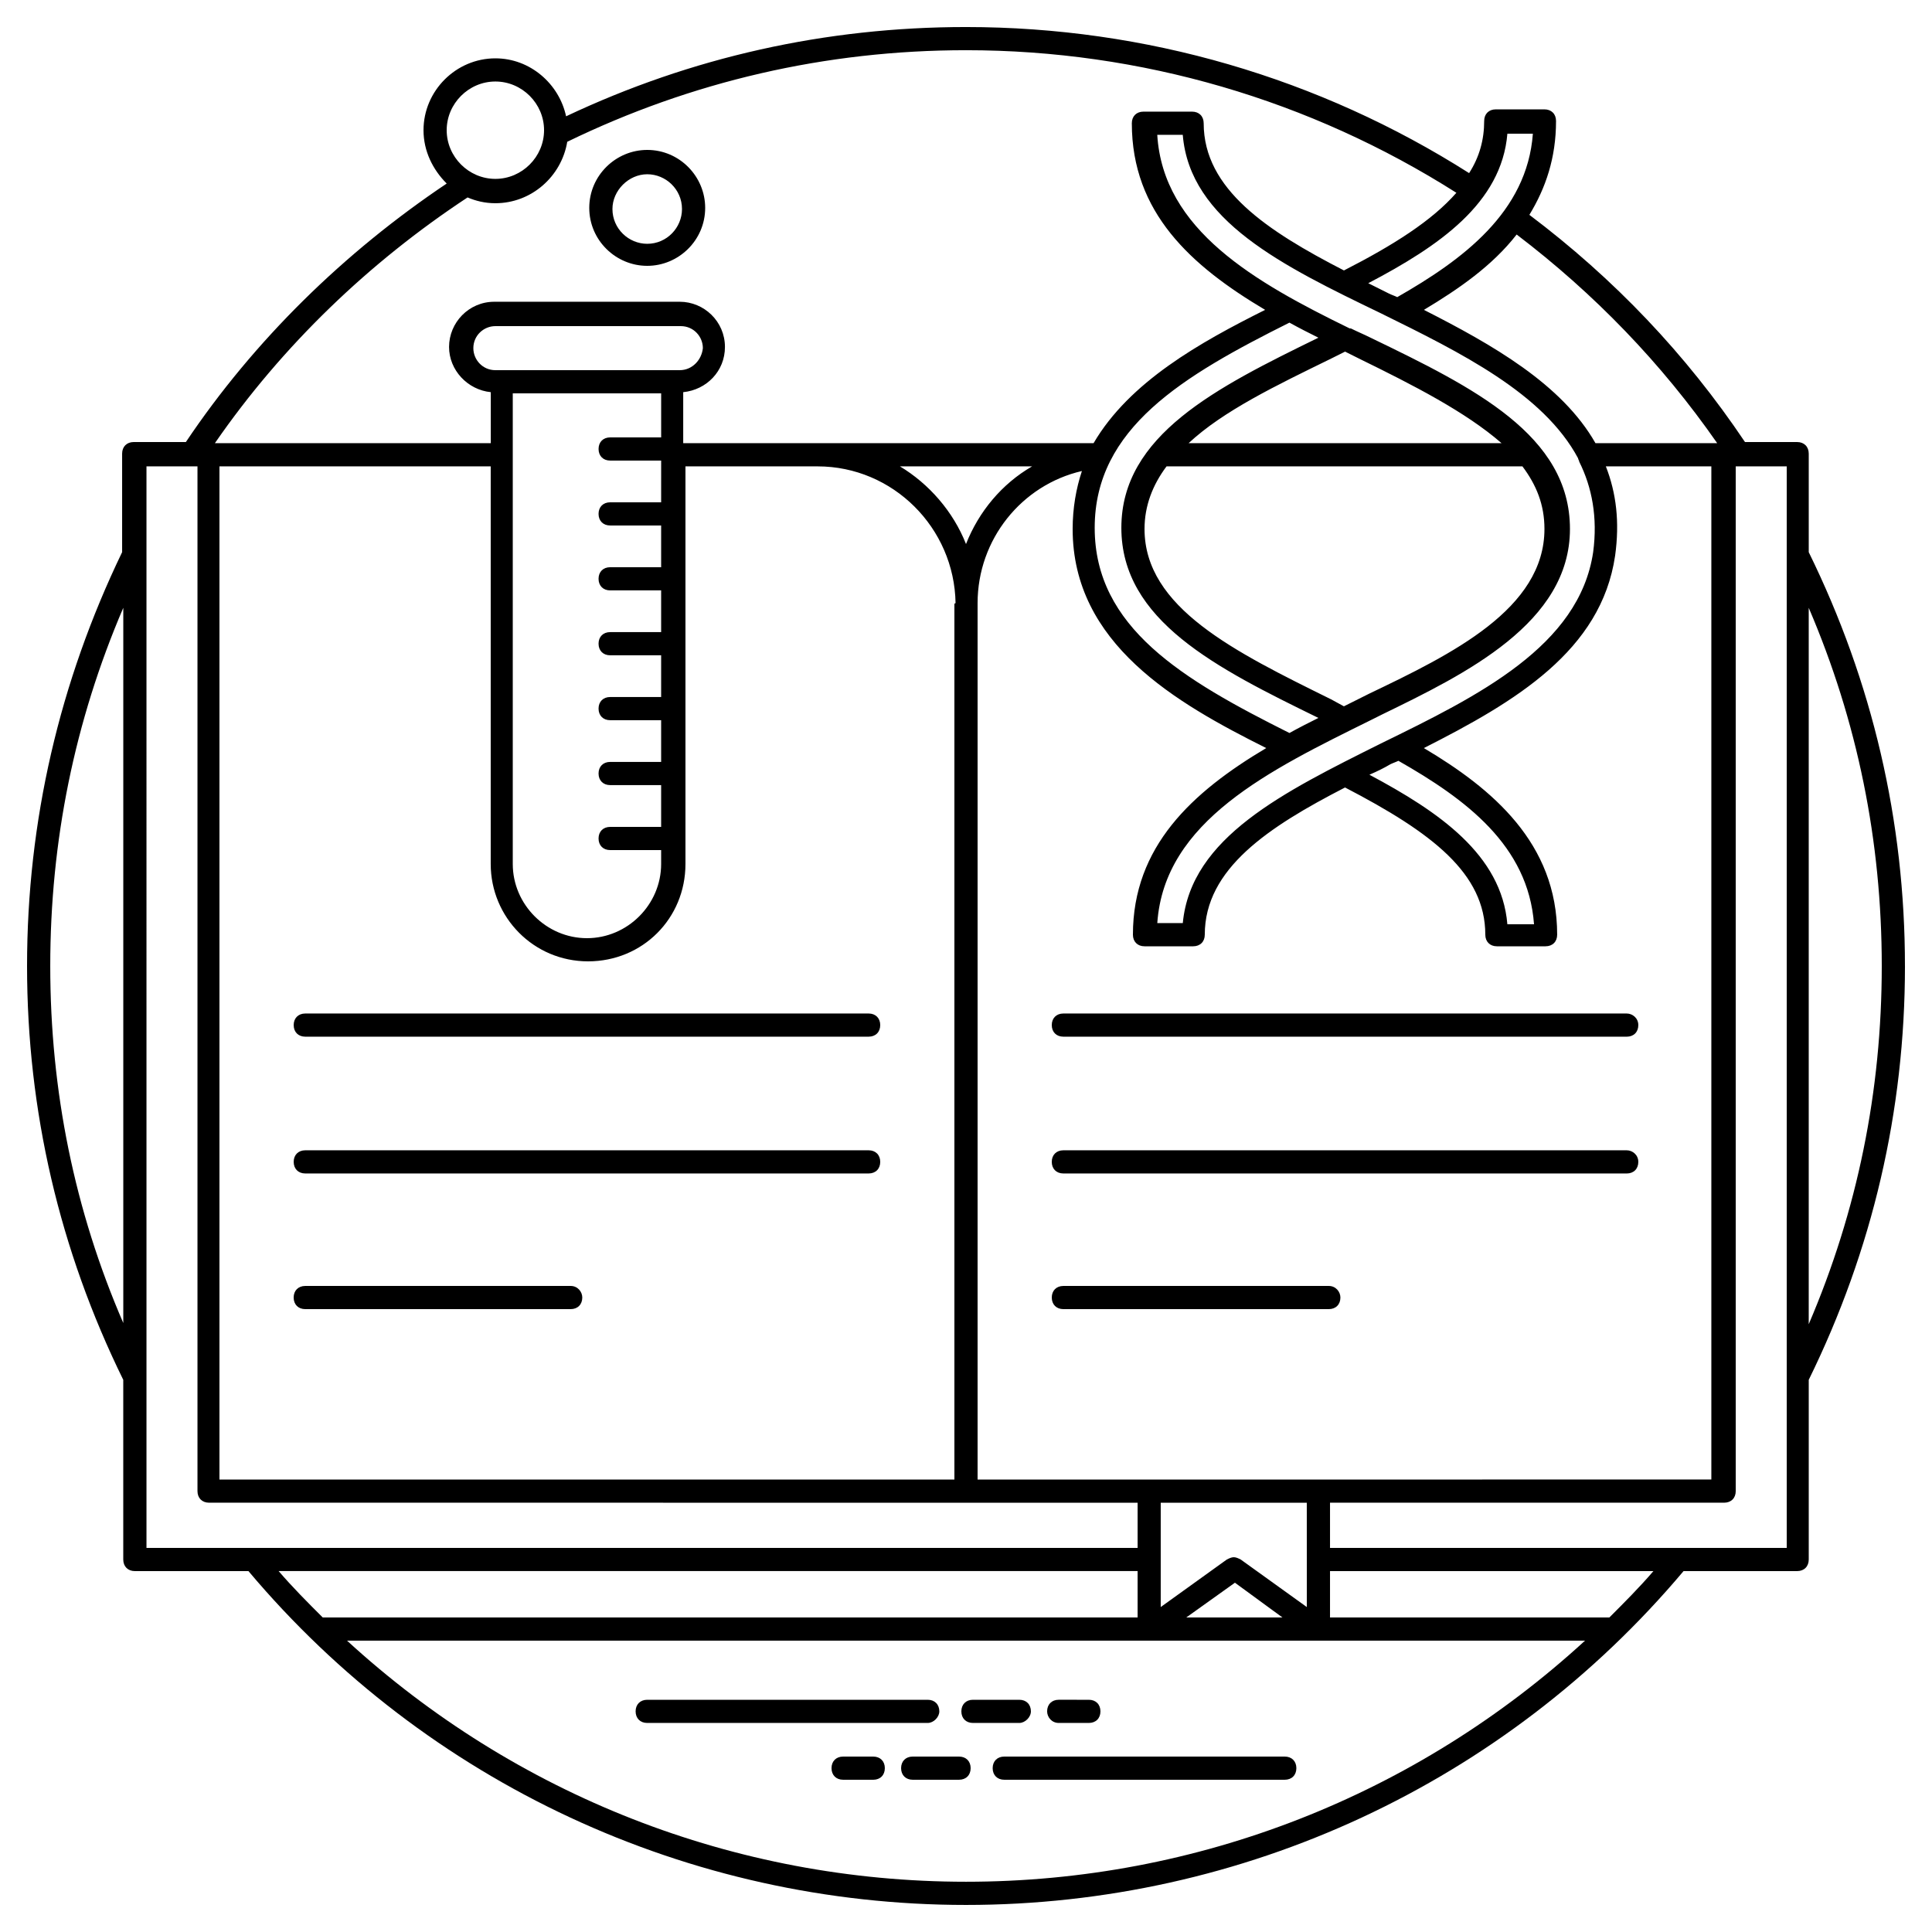 <?xml version="1.0" encoding="UTF-8"?>
<!-- Uploaded to: SVG Repo, www.svgrepo.com, Generator: SVG Repo Mixer Tools -->
<svg fill="#000000" width="800px" height="800px" version="1.1" viewBox="144 144 512 512" xmlns="http://www.w3.org/2000/svg">
 <g>
  <path d="m648.83 400c0-38.398-8.602-75.266-25.496-109.67v-26.113c0-1.844-1.23-3.07-3.07-3.07h-13.824c-15.668-23.348-34.715-43.316-57.141-60.211 4.301-7.066 7.066-15.055 7.066-24.883 0-1.844-1.23-3.07-3.07-3.07h-12.902c-1.844 0-3.07 1.23-3.07 3.07 0 4.914-1.23 9.523-3.992 13.824-39.637-25.191-85.719-38.711-133.33-38.711-37.172 0-72.809 7.988-105.98 23.656-1.844-8.602-9.523-15.359-18.738-15.359-10.445 0-19.047 8.602-19.047 19.047 0 5.531 2.457 10.445 6.144 14.133-27.035 18.125-50.996 41.473-69.121 68.504h-13.824c-1.844 0-3.07 1.23-3.07 3.07v26.113c-16.594 34.406-25.195 71.27-25.195 109.67 0 38.398 8.602 75.266 25.496 109.67v47.617c0 1.844 1.23 3.07 3.07 3.07h30.105c47.312 56.215 116.74 88.473 190.16 88.473s142.85-32.258 190.16-88.473h30.105c1.844 0 3.07-1.23 3.07-3.07v-47.617c16.898-34.41 25.5-71.273 25.5-109.67zm-6.144 0c0 33.176-6.453 64.82-19.355 94.926v-189.85c12.902 30.105 19.355 61.746 19.355 94.926zm-152.37 157.29v12.594l-17.512-12.594c-0.613-0.309-1.23-0.613-1.844-0.613-0.613 0-1.23 0.309-1.844 0.613l-17.512 12.594v-27.648h38.707zm-6.453 15.359h-25.496l12.902-9.215zm9.523-36.555h-90.316v-231.94-0.309c0-16.895 11.672-31.336 27.648-35.02-1.535 4.609-2.457 9.832-2.457 15.359 0 30.414 27.34 46.082 51.301 58.062-19.66 11.672-35.328 26.113-35.328 49.461 0 1.844 1.23 3.07 3.07 3.07h12.902c1.844 0 3.07-1.23 3.07-3.07 0-17.512 16.895-28.57 37.172-39.016 23.039 11.98 37.172 22.734 37.172 39.016 0 1.844 1.23 3.07 3.07 3.07h12.902c1.844 0 3.07-1.23 3.07-3.07 0-24.27-17.203-38.707-35.328-49.461 24.27-12.289 47-25.805 50.688-50.996 1.23-8.91 0.309-16.59-2.457-23.656h27.957v268.49zm-96.461-231.94v231.94h-194.77v-268.5h71.887v105.37c0 14.133 11.367 25.805 25.805 25.805s25.805-11.367 25.805-25.805v-105.37h35.02c19.969 0 36.25 16.281 36.559 36.25-0.309 0-0.309 0.309-0.309 0.309zm-116.73-55.91h39.016v11.672h-13.516c-1.844 0-3.07 1.23-3.07 3.07 0 1.844 1.23 3.07 3.07 3.07h13.516l-0.004 11.062h-13.516c-1.844 0-3.07 1.23-3.07 3.07 0 1.844 1.23 3.07 3.07 3.07h13.516v11.059h-13.516c-1.844 0-3.07 1.23-3.07 3.07 0 1.844 1.23 3.07 3.07 3.07h13.516v11.059h-13.516c-1.844 0-3.07 1.23-3.07 3.07 0 1.844 1.23 3.07 3.07 3.07h13.516v11.059h-13.516c-1.844 0-3.07 1.23-3.07 3.07 0 1.844 1.23 3.07 3.07 3.07h13.516v11.059h-13.516c-1.844 0-3.07 1.23-3.07 3.07 0 1.844 1.23 3.07 3.07 3.07h13.516v11.078h-13.516c-1.844 0-3.07 1.23-3.07 3.07 0 1.844 1.23 3.07 3.07 3.07h13.516v3.688c0 10.754-8.91 19.66-19.66 19.66-10.754 0-19.66-8.91-19.66-19.66v-124.72zm43.93-6.144h-48.848c-3.379 0-5.836-2.766-5.836-5.836 0-3.379 2.766-5.836 5.836-5.836h49.152c3.379 0 5.836 2.766 5.836 5.836-0.305 3.07-2.762 5.836-6.141 5.836zm58.367 25.496h35.02c-7.988 4.609-14.133 11.98-17.512 20.582-3.375-8.602-9.828-15.973-17.508-20.582zm127.49-40.551c21.195 10.445 43.008 21.195 52.223 38.398 0 0.309 0.309 0.613 0.309 0.922 3.379 6.758 4.914 14.746 3.688 23.961-3.688 24.883-30.414 38.094-56.219 50.688-25.805 12.902-50.383 24.883-52.531 47.617h-6.758c1.844-27.035 29.797-40.551 56.523-53.762l3.07-1.535c22.117-10.754 49.766-24.27 49.766-49.152 0-24.883-25.496-37.477-52.84-50.688-1.844-0.922-3.379-1.535-5.223-2.457h-0.309c-25.191-12.289-49.461-26.113-50.996-51.301h6.758c1.852 22.734 26.426 34.715 52.539 47.309zm2.457 119.5c0.613-0.309 1.535-0.613 2.152-0.922 17.816 10.137 34.406 22.426 35.941 43.316h-7.066c-1.535-18.434-18.125-29.797-36.559-39.629 2.152-0.922 3.996-1.844 5.531-2.766zm-15.668-17.203c-25.496-12.594-49.461-24.27-49.461-45.16 0-6.144 2.152-11.672 5.836-16.59h94.312c3.688 4.914 5.836 10.137 5.836 16.59 0 21.195-24.574 33.176-46.387 43.621l-3.07 1.535c-1.23 0.613-2.457 1.23-3.688 1.844zm3.688-92.16c1.23 0.613 2.457 1.23 3.688 1.844 14.438 7.066 28.262 14.133 37.785 22.426h-82.945c9.215-8.602 23.348-15.359 37.785-22.426 1.23-0.617 2.457-1.23 3.688-1.844zm-7.066-3.688c-27.035 13.211-52.223 25.805-52.223 50.383 0 24.574 25.191 37.172 52.223 50.383-2.457 1.23-4.914 2.457-7.68 3.992-28.262-14.133-51.609-27.957-51.609-54.375 0-26.418 23.348-40.242 51.609-54.375 2.766 1.535 5.223 2.762 7.68 3.992zm105.68 27.953h-32.258c-8.91-15.668-27.34-26.113-45.465-35.328 9.215-5.531 18.125-11.672 24.574-19.969 20.582 15.668 38.402 34.102 53.148 55.297zm-55.605-82.02h6.758c-1.535 20.891-18.738 33.484-35.941 43.316-0.613-0.309-1.535-0.613-2.152-0.922l-5.531-2.766c18.742-9.832 35.332-21.199 36.867-39.629zm-268.19-13.824c7.066 0 12.902 5.836 12.902 12.902 0 7.066-5.836 12.902-12.902 12.902-7.066 0-12.902-5.836-12.902-12.902 0-7.066 5.84-12.902 12.902-12.902zm-7.371 30.719c2.152 0.922 4.609 1.535 7.371 1.535 9.523 0 17.512-7.066 19.047-16.281 32.871-15.973 68.508-24.27 105.68-24.27 46.387 0 91.238 13.211 129.95 37.785-6.453 7.371-16.59 13.824-29.797 20.582-20.273-10.445-37.172-21.504-37.172-39.016 0-1.844-1.23-3.07-3.07-3.07h-12.902c-1.844 0-3.07 1.23-3.07 3.07 0 23.656 15.668 37.785 35.328 49.461-17.203 8.602-35.941 19.047-45.465 35.328h-108.75v-13.516c6.144-0.613 11.059-5.531 11.059-11.98 0-6.758-5.531-11.98-11.98-11.98h-49.152c-6.758 0-11.98 5.531-11.98 11.98 0 6.144 4.914 11.367 11.059 11.98v13.516h-73.117c17.816-25.805 40.855-47.922 66.969-65.125zm-110.59 203.68c0-33.176 6.453-64.82 19.355-94.926v189.54c-12.902-29.801-19.355-61.441-19.355-94.617zm25.5-132.41h13.516v271.57c0 1.844 1.23 3.07 3.07 3.07l200.61 0.004h45.465v11.98h-262.66zm35.02 292.76h227.64v12.289h-215.96c-3.996-3.992-7.988-7.984-11.676-12.289zm18.125 18.434h328.09c-44.543 40.859-102.61 63.898-164.04 63.898-61.441 0-119.5-23.039-164.05-63.898zm334.54-6.144h-74.035v-12.289h85.711c-3.691 4.305-7.684 8.297-11.676 12.289zm46.695-18.43h-120.73v-11.98h104.45c1.844 0 3.07-1.23 3.07-3.07v-271.57h13.516v286.62z"/>
  <path d="m392.93 597.53c0-1.844-1.23-3.07-3.07-3.07h-74.344c-1.844 0-3.07 1.23-3.07 3.07 0 1.844 1.23 3.07 3.07 3.07h74.344c1.535 0.004 3.07-1.531 3.07-3.07z"/>
  <path d="m417.2 597.53c0-1.844-1.23-3.07-3.07-3.07h-12.289c-1.844 0-3.07 1.23-3.07 3.07 0 1.844 1.23 3.07 3.07 3.07h12.289c1.531 0.004 3.07-1.531 3.07-3.07z"/>
  <path d="m424.57 600.6h7.988c1.844 0 3.07-1.23 3.07-3.07 0-1.844-1.23-3.07-3.07-3.07l-7.988-0.004c-1.844 0-3.07 1.23-3.07 3.07 0 1.539 1.227 3.074 3.07 3.074z"/>
  <path d="m484.48 609.51h-74.344c-1.844 0-3.07 1.23-3.07 3.07 0 1.844 1.23 3.07 3.07 3.07h74.344c1.844 0 3.07-1.23 3.07-3.07s-1.23-3.07-3.07-3.07z"/>
  <path d="m398.16 609.51h-12.289c-1.844 0-3.07 1.23-3.07 3.07 0 1.844 1.23 3.07 3.07 3.07h12.289c1.844 0 3.07-1.23 3.07-3.07s-1.227-3.07-3.07-3.07z"/>
  <path d="m375.42 609.51h-7.988c-1.844 0-3.07 1.23-3.07 3.07 0 1.844 1.23 3.07 3.07 3.07l7.988 0.004c1.844 0 3.07-1.23 3.07-3.07 0.004-1.844-1.227-3.074-3.07-3.074z"/>
  <path d="m315.52 214.45c8.293 0 15.359-6.758 15.359-15.359 0-8.293-6.758-15.359-15.359-15.359-8.293 0-15.359 6.758-15.359 15.359 0 8.602 7.062 15.359 15.359 15.359zm0-24.27c4.914 0 9.215 3.992 9.215 9.215 0 4.914-3.992 9.215-9.215 9.215-4.914 0-9.215-3.992-9.215-9.215-0.004-4.914 4.297-9.215 9.215-9.215z"/>
  <path d="m575.1 412.59h-149.3c-1.844 0-3.07 1.23-3.07 3.07 0 1.844 1.23 3.07 3.07 3.07l149.3 0.004c1.844 0 3.07-1.23 3.07-3.07 0.004-1.844-1.531-3.074-3.07-3.074z"/>
  <path d="m575.1 448.84h-149.3c-1.844 0-3.07 1.23-3.07 3.07 0 1.844 1.23 3.07 3.07 3.07l149.3 0.004c1.844 0 3.07-1.23 3.07-3.07 0.004-1.848-1.531-3.074-3.07-3.074z"/>
  <path d="m496.15 484.79h-70.348c-1.844 0-3.07 1.23-3.07 3.07 0 1.844 1.23 3.07 3.07 3.07h70.348c1.844 0 3.07-1.23 3.07-3.07 0-1.535-1.227-3.07-3.07-3.07z"/>
  <path d="m374.2 412.59h-149.3c-1.844 0-3.07 1.23-3.07 3.07 0 1.844 1.23 3.07 3.07 3.07h149.3c1.844 0 3.07-1.23 3.07-3.07 0-1.84-1.23-3.07-3.07-3.07z"/>
  <path d="m374.2 448.84h-149.3c-1.844 0-3.07 1.23-3.07 3.07 0 1.844 1.23 3.07 3.07 3.07h149.3c1.844 0 3.07-1.23 3.07-3.07 0-1.844-1.23-3.07-3.07-3.07z"/>
  <path d="m295.24 484.79h-70.348c-1.844 0-3.07 1.23-3.07 3.07 0 1.844 1.23 3.07 3.07 3.07h70.348c1.844 0 3.07-1.23 3.07-3.07 0.004-1.535-1.227-3.07-3.07-3.07z"/>
 </g>
</svg>